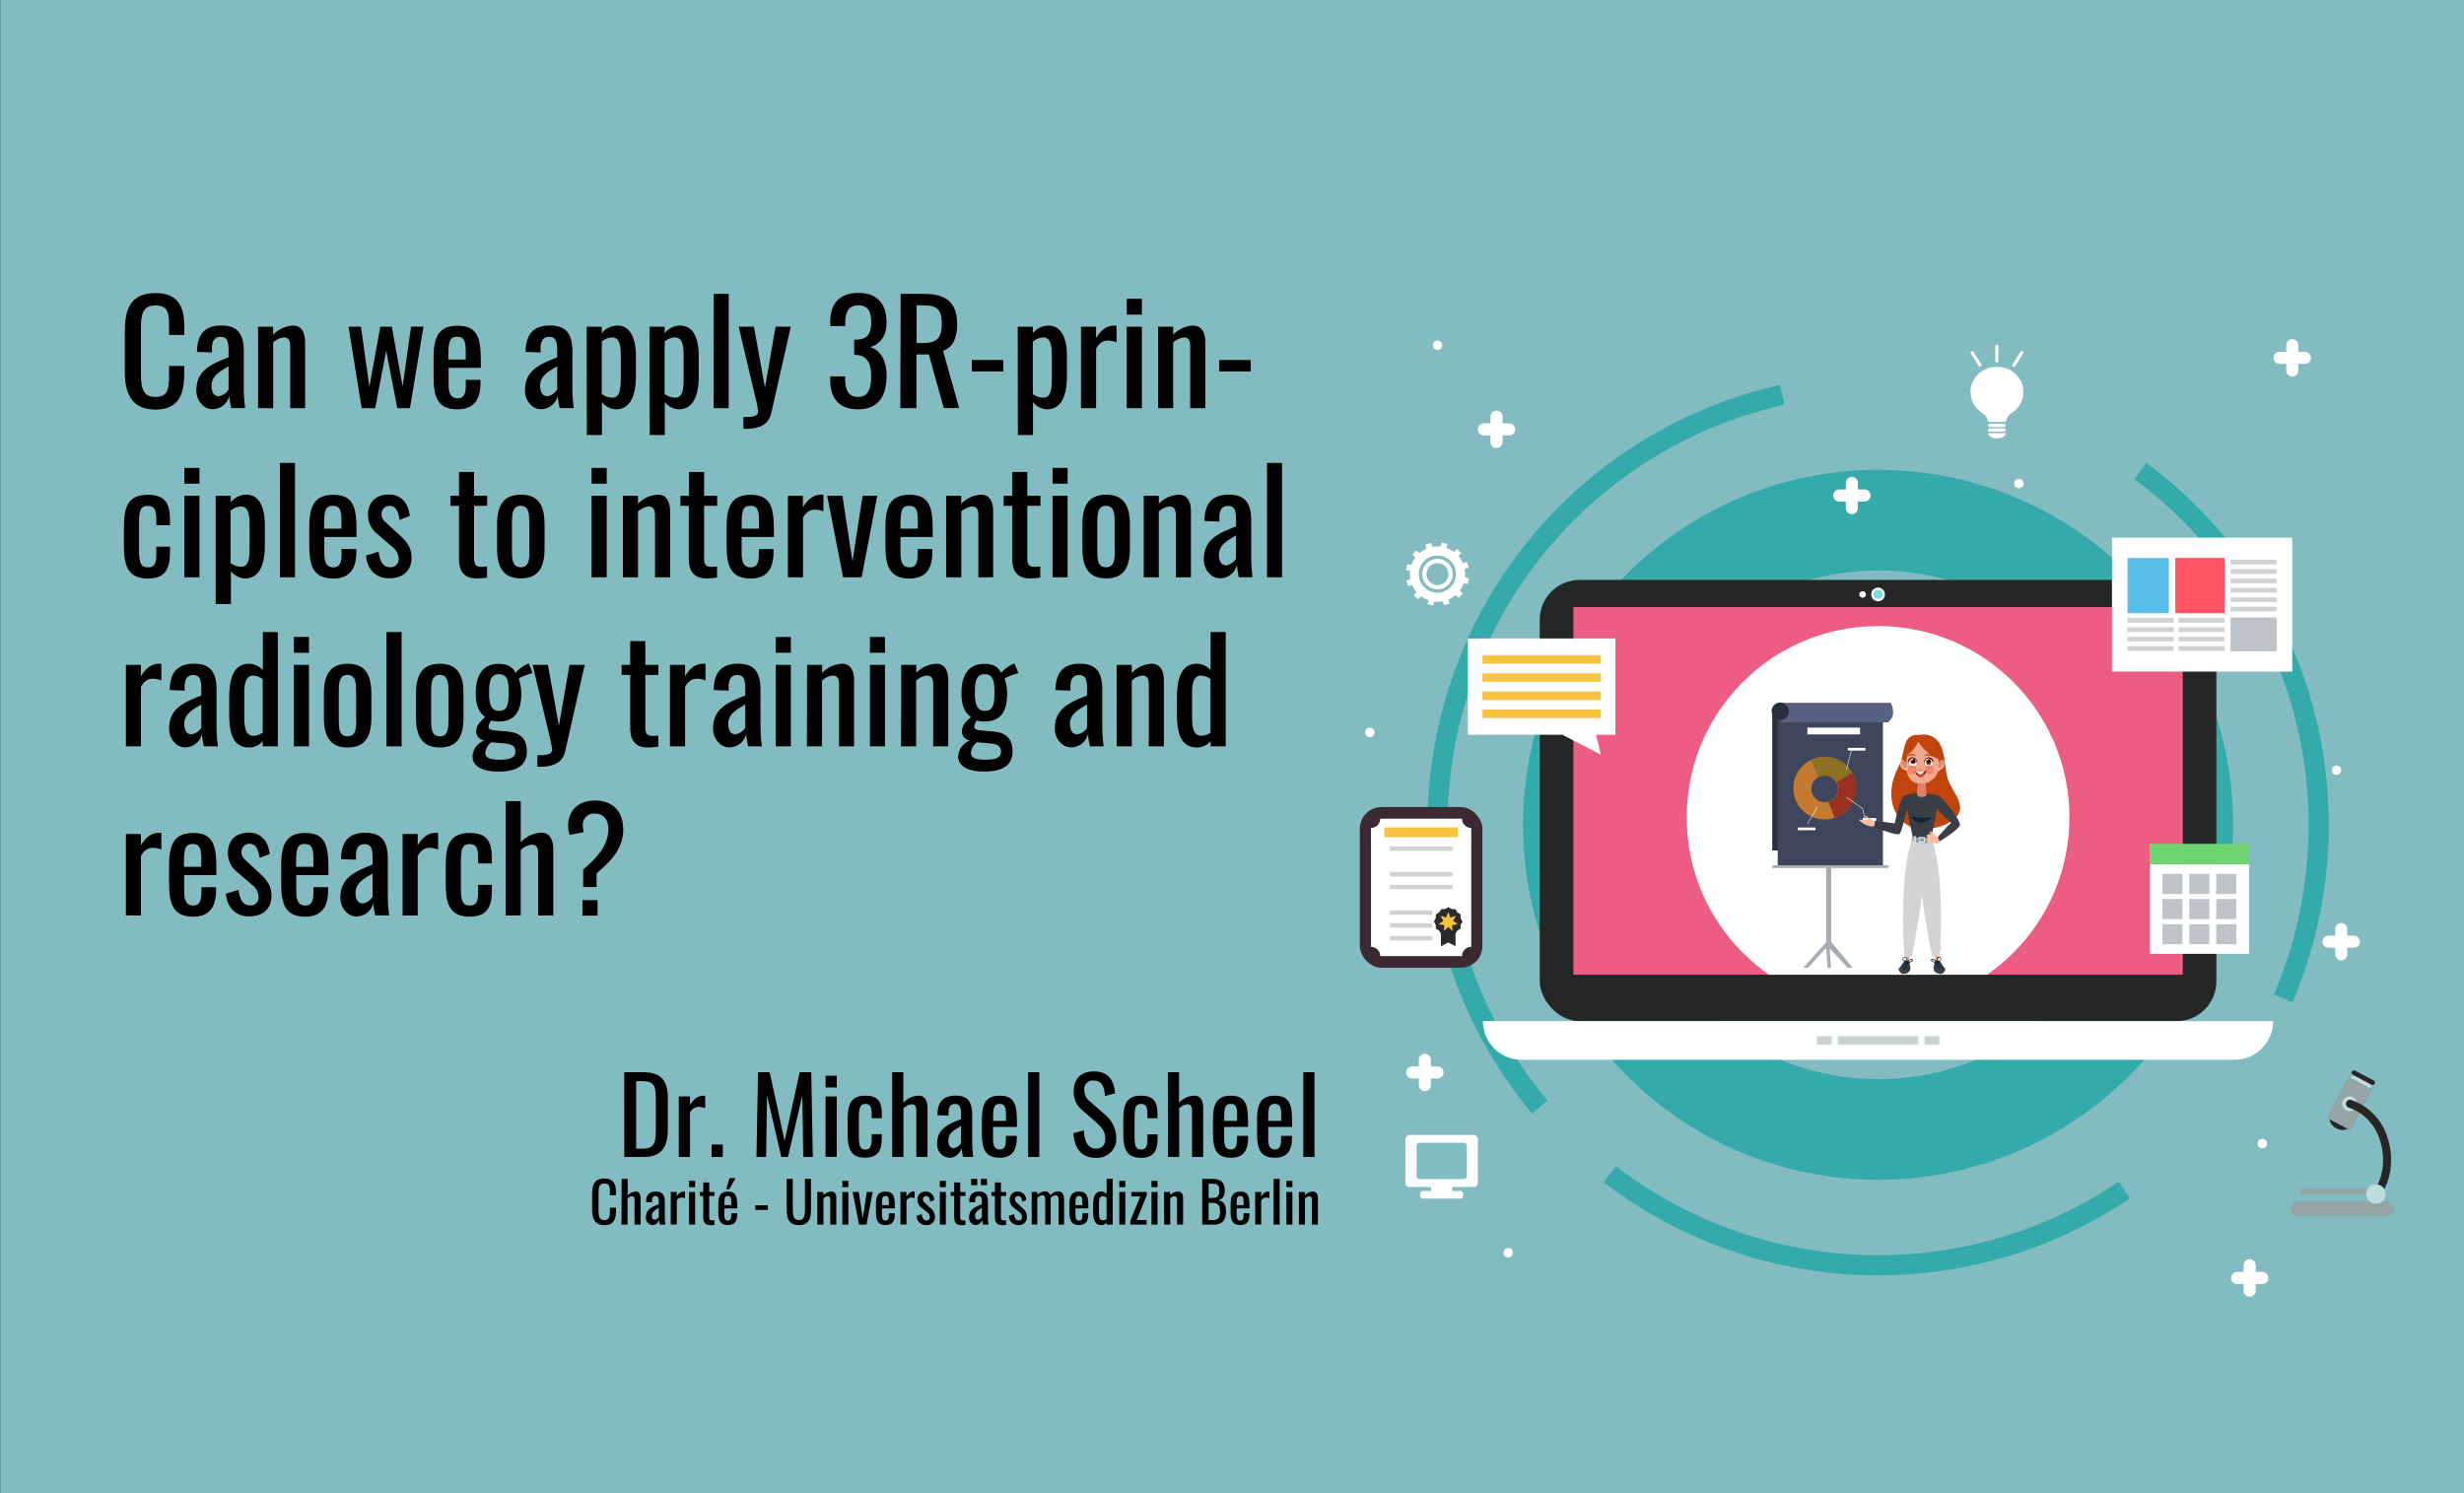 <svg id="content" xmlns="http://www.w3.org/2000/svg" xmlns:xlink="http://www.w3.org/1999/xlink" viewBox="0 0 612 370.88"><rect x="0" y="0" width="612" height="370.88" fill="#333333" stroke="none"/><defs><style>.cls-1,.cls-17,.cls-4,.cls-5{fill:none;}.cls-2{fill:#14998c;}.cls-3{fill:#82bbc0;}.cls-4,.cls-5{stroke:#35aaaa;}.cls-17,.cls-4,.cls-5{stroke-miterlimit:10;}.cls-4{stroke-width:25px;}.cls-5{stroke-width:5px;}.cls-6{fill:#252626;}.cls-7{fill:#ed5d83;}.cls-8{fill:#feffff;}.cls-9{fill:#fff;}.cls-10{fill:#74dfe2;}.cls-11{fill:#cdd1d1;}.cls-12{clip-path:url(#clip-path);}.cls-13{fill:#5abfe9;}.cls-14{fill:#bec3c7;}.cls-15{fill:#ff5562;}.cls-16{fill:#d1d1d1;}.cls-17{stroke:#fff;stroke-linecap:round;stroke-width:3px;}.cls-18{fill:#3d2932;}.cls-19{fill:#2b2b2b;}.cls-20{fill:#f7c341;}.cls-21{fill:#6ed371;}.cls-22{fill:#777;}.cls-23{fill:#bfdbdd;}.cls-24{fill:#95a4a5;}.cls-25{fill:#a6acb3;}.cls-26{fill:#2a2f3d;}.cls-27{fill:#3f465c;}.cls-28{fill:#586280;}.cls-29{fill:#c27b30;}.cls-30{fill:#8c7023;}.cls-31{fill:#9a3021;}.cls-32{fill:#c0440c;}.cls-33{fill:#ffbc9f;}.cls-34{fill:#393d45;}.cls-35{fill:#032733;}.cls-36{fill:#f0a98f;}.cls-37{fill:#d4d4d4;}.cls-38{fill:#8f99b6;}.cls-39{fill:#eaeaea;}.cls-40{fill:#d8826c;}.cls-41{fill:#7f5242;}.cls-42{fill:#400404;}.cls-43{fill:#390a0a;}.cls-44{fill:#f08671;}.cls-45{fill:#99360a;}.cls-46{fill:#712311;}.cls-47{fill:#d5503b;}</style><clipPath id="clip-path"><rect class="cls-1" x="390.79" y="150.8" width="151.35" height="91.33"/></clipPath></defs><title>Scheel</title><rect id="background" class="cls-2" x="0.09" y="-0.31" width="612" height="371.19"/><rect class="cls-3" x="0.09" y="-0.31" width="612" height="371.19"/><path d="M31,92.29v-10c0-5.74,1.61-9.48,7.63-9.48,5.28,0,7.14,3,7.14,8.15v2.24H42v-2c0-3.15-.07-5.32-3.36-5.32S35,78.19,35,81.69V92.93c0,4.27.94,5.67,3.67,5.67C41.81,98.6,42,96.32,42,93v-2.1h3.75V93c0,5.22-1.58,8.75-7.14,8.75C32.57,101.71,31,97.58,31,92.29Z"/><path d="M48.77,97c0-5,3.64-6.51,8-8.23V87.32c0-2.45-.28-3.64-2-3.64-1.54,0-2.13,1.12-2.13,2.87v1l-3.71-.14c.07-4.48,2-6.55,6.09-6.55s5.53,2.24,5.53,6.41v9.24a35.58,35.58,0,0,0,.35,4.87H57.42c-.14-.74-.39-2-.49-3a4.29,4.29,0,0,1-4.1,3.26C50.45,101.68,48.77,99.37,48.77,97Zm8-.21V91c-2.31,1.34-4.23,2.46-4.23,4.8,0,1.65.63,2.63,1.78,2.63A3.52,3.52,0,0,0,56.75,96.78Z"/><path d="M64.1,81.16h3.75v2a7.25,7.25,0,0,1,4.93-2.28c2.42,0,3,2.17,3,4.13V101.4H72.08V86.1c0-1.44-.31-2.28-1.61-2.28a4.56,4.56,0,0,0-2.62,1.26V101.4H64.1Z"/><path d="M86.57,81.16h3.08l2.1,14.92,2.7-14.92h2.87L100,96l2.1-14.85h3.08l-3.36,20.24H98.68L95.92,87.11,93.19,101.4H89.83Z"/><path d="M107.68,93.59V89c0-5.36,1.33-8.09,6-8.09,5.08,0,5.74,3.29,5.74,8.82v1.65h-8v4.06c0,2.45.67,3.5,2.28,3.5s2-1.29,2-3.32V94.36h3.64v.77c0,4.06-1.58,6.55-5.71,6.55C108.9,101.68,107.68,98.88,107.68,93.59Zm8-4.27V87.5c0-2.49-.25-3.85-2.1-3.85s-2.21,1.08-2.21,4.58v1.09Z"/><path d="M130.39,97c0-5,3.64-6.51,8-8.23V87.32c0-2.45-.28-3.64-2-3.64-1.54,0-2.13,1.12-2.13,2.87v1l-3.71-.14c.06-4.48,2-6.55,6.09-6.55s5.53,2.24,5.53,6.41v9.24a35.58,35.58,0,0,0,.35,4.87H139c-.14-.74-.39-2-.49-3a4.29,4.29,0,0,1-4.1,3.26C132.07,101.68,130.39,99.37,130.39,97Zm8-.21V91c-2.31,1.34-4.23,2.46-4.23,4.8,0,1.65.63,2.63,1.78,2.63A3.52,3.52,0,0,0,138.37,96.78Z"/><path d="M145.72,81.16h3.75v1.61a5,5,0,0,1,3.85-1.89c4.23,0,4.62,5.18,4.62,7.6v4.9c0,4.31-1.05,8.3-5,8.3a4.72,4.72,0,0,1-3.43-1.79v8.16h-3.75Zm8.47,12.22v-4.9c0-2.52-.24-4.66-2.17-4.66a4.08,4.08,0,0,0-2.55,1.05v13a4.39,4.39,0,0,0,2.69.91C154.09,98.74,154.19,96.36,154.19,93.38Z"/><path d="M161.33,81.16h3.75v1.61a5,5,0,0,1,3.85-1.89c4.23,0,4.62,5.18,4.62,7.6v4.9c0,4.31-1.05,8.3-5,8.3a4.72,4.72,0,0,1-3.43-1.79v8.16h-3.75Zm8.47,12.22v-4.9c0-2.52-.24-4.66-2.17-4.66a4.08,4.08,0,0,0-2.55,1.05v13a4.37,4.37,0,0,0,2.69.91C169.7,98.74,169.8,96.36,169.8,93.38Z"/><path d="M177.29,73H181V101.4h-3.75Z"/><path d="M184.64,103.6c2.73,0,3.67-.31,3.67-1.5a33.49,33.49,0,0,0-.77-3.71l-4.06-17.23h3.78L190,96.29l2.63-15.13h3.78l-4.83,21.36c-.67,2.94-2.8,4-6.48,4h-.45Z"/><path d="M206.2,94.43v-.94h3.71v.63c.07,2.55.63,4.48,3.22,4.48s3.25-2.1,3.25-5.22-.94-5-3.71-5.22a3,3,0,0,0-.52,0V84.38h.49c2.66-.07,3.74-1.26,3.74-4.3,0-2.56-.66-4.24-3.22-4.24s-3.18,1.89-3.25,4.55V81H206.2V80c0-4.51,2.31-7.24,7-7.24s7,2.76,7,7.28c0,3.43-1.61,5.46-4.06,6.19,2.56.81,4.06,3.26,4.06,7.11,0,5-2,8.33-7,8.33C208.51,101.71,206.2,99,206.2,94.43Z"/><path d="M223.7,73h5.7c5.67,0,8.33,2.14,8.33,7.53,0,3.32-1,5.77-3.5,6.61l4,14.22h-3.82l-3.71-13.31h-3.08V101.4h-4Zm5.46,12.22c3.32,0,4.76-1.05,4.76-4.69,0-3.33-.91-4.69-4.52-4.69h-1.75v9.38Z"/><path d="M241.37,89.42h7.81v2.84h-7.81Z"/><path d="M252.78,81.16h3.75v1.61a5,5,0,0,1,3.85-1.89c4.23,0,4.62,5.18,4.62,7.6v4.9c0,4.31-1.05,8.3-5,8.3a4.72,4.72,0,0,1-3.43-1.79v8.16h-3.75Zm8.47,12.22v-4.9c0-2.52-.24-4.66-2.17-4.66a4.08,4.08,0,0,0-2.55,1.05v13a4.39,4.39,0,0,0,2.69.91C261.15,98.74,261.25,96.36,261.25,93.38Z"/><path d="M268.5,81.16h3.74V84c1.47-2.45,3-3.11,4.48-3.11a4.75,4.75,0,0,1,.6,0v4.13a6.19,6.19,0,0,0-2.07-.42c-1.15,0-2.06.42-3,2V101.4H268.5Z"/><path d="M279.87,74.23h3.75v3.92h-3.75Zm0,6.93h3.75V101.4h-3.75Z"/><path d="M287.64,81.16h3.75v2a7.25,7.25,0,0,1,4.93-2.28c2.42,0,3.05,2.17,3.05,4.13V101.4h-3.75V86.1c0-1.44-.31-2.28-1.61-2.28a4.56,4.56,0,0,0-2.62,1.26V101.4h-3.75Z"/><path d="M302.83,89.42h7.81v2.84h-7.81Z"/><path d="M30.78,135.63V131c0-5.08,1-8.09,5.92-8.09,4.41,0,5.53,2.21,5.53,6.37v1.19h-3.4v-1.22c0-2.63-.45-3.57-2.1-3.57-1.85,0-2.2,1.12-2.2,4.55v6.37c0,3.47.56,4.34,2.24,4.34,1.85,0,2.06-1.43,2.06-3.5v-1.64h3.4v1.4c0,4.09-1.19,6.51-5.53,6.51C31.73,143.68,30.78,140.49,30.78,135.63Z"/><path d="M45.8,116.23h3.74v3.92H45.8Zm0,6.93h3.74V143.4H45.8Z"/><path d="M53.57,123.16h3.74v1.61a5,5,0,0,1,3.85-1.89c4.24,0,4.62,5.18,4.62,7.6v4.9c0,4.31-1,8.3-5,8.3a4.76,4.76,0,0,1-3.43-1.79v8.16H53.57ZM62,135.38v-4.9c0-2.52-.25-4.66-2.17-4.66a4.13,4.13,0,0,0-2.56,1.05v13a4.42,4.42,0,0,0,2.7.91C61.93,140.74,62,138.36,62,135.38Z"/><path d="M69.53,115h3.74V143.4H69.53Z"/><path d="M76.81,135.59V131c0-5.36,1.33-8.09,6-8.09,5.08,0,5.74,3.29,5.74,8.82v1.65h-8v4.06c0,2.45.67,3.5,2.28,3.5s2-1.29,2-3.32v-1.23H88.5v.77c0,4.06-1.58,6.55-5.71,6.55C78,143.68,76.81,140.88,76.81,135.59Zm8-4.27V129.5c0-2.49-.25-3.85-2.1-3.85s-2.21,1.08-2.21,4.58v1.09Z"/><path d="M90.91,138l3.12-.95c.35,2.59,1.19,3.85,2.9,3.85A1.93,1.93,0,0,0,99,138.78a3.74,3.74,0,0,0-1.65-3l-3.46-3a6,6,0,0,1-2.49-4.94c0-3.18,2.07-5,5.22-5s4.9,2.38,5.14,5.32l-2.52,1c-.28-2.1-.87-3.5-2.48-3.5a2,2,0,0,0-2,2.06,2.64,2.64,0,0,0,1,2L99.35,133c1.43,1.34,2.87,2.88,2.87,5.47,0,3.46-2.28,5.18-5.6,5.18S91.19,141.4,90.91,138Z"/><path d="M114,138.85v-13.2h-2.13v-2.49H114v-5.91h3.75v5.91h3.26v2.49h-3.26V138.6c0,1.58.39,2.21,1.86,2.21a10,10,0,0,0,1.36-.11v2.77a16.06,16.06,0,0,1-2.59.21C115.23,143.68,114,141.79,114,138.85Z"/><path d="M123.46,136.22v-5.88c0-4.55,1.4-7.46,5.92-7.46s5.88,2.91,5.88,7.46v5.88c0,4.55-1.4,7.46-5.88,7.46S123.46,140.77,123.46,136.22Zm8,.25v-6.34c0-2.28,0-4.48-2.13-4.48s-2.17,2.2-2.17,4.48v6.34c0,2.27,0,4.44,2.17,4.44S131.51,138.74,131.51,136.47Z"/><path d="M146.94,116.23h3.75v3.92h-3.75Zm0,6.93h3.75V143.4h-3.75Z"/><path d="M154.71,123.16h3.75v2a7.25,7.25,0,0,1,4.93-2.28c2.42,0,3.05,2.17,3.05,4.13V143.4h-3.75V128.1c0-1.44-.31-2.28-1.61-2.28a4.56,4.56,0,0,0-2.62,1.26V143.4h-3.75Z"/><path d="M171.09,138.85v-13.2H169v-2.49h2.13v-5.91h3.75v5.91h3.25v2.49h-3.25V138.6c0,1.58.38,2.21,1.85,2.21a10.3,10.3,0,0,0,1.37-.11v2.77a16.25,16.25,0,0,1-2.59.21C172.28,143.68,171.09,141.79,171.09,138.85Z"/><path d="M180.47,135.59V131c0-5.36,1.33-8.09,6-8.09,5.07,0,5.74,3.29,5.74,8.82v1.65h-8v4.06c0,2.45.66,3.5,2.27,3.5s2-1.29,2-3.32v-1.23h3.64v.77c0,4.06-1.57,6.55-5.7,6.55C181.7,143.68,180.47,140.88,180.47,135.59Zm8.05-4.27V129.5c0-2.49-.24-3.85-2.1-3.85s-2.2,1.08-2.2,4.58v1.09Z"/><path d="M195.7,123.16h3.74V126c1.47-2.45,3-3.11,4.48-3.11a4.75,4.75,0,0,1,.6,0v4.13a6.19,6.19,0,0,0-2.07-.42c-1.15,0-2.06.42-3,2V143.4H195.7Z"/><path d="M205.46,123.16h3.78l2.49,16.28,2.52-16.28h3.64L214,143.4h-4.59Z"/><path d="M219.92,135.59V131c0-5.36,1.33-8.09,6-8.09,5.08,0,5.74,3.29,5.74,8.82v1.65h-8v4.06c0,2.45.67,3.5,2.28,3.5s2-1.29,2-3.32v-1.23h3.64v.77c0,4.06-1.58,6.55-5.71,6.55C221.14,143.68,219.92,140.88,219.92,135.59Zm8.05-4.27V129.5c0-2.49-.25-3.85-2.1-3.85s-2.21,1.08-2.21,4.58v1.09Z"/><path d="M235,123.16h3.74v2a7.27,7.27,0,0,1,4.94-2.28c2.41,0,3,2.17,3,4.13V143.4H243V128.1c0-1.44-.32-2.28-1.61-2.28a4.58,4.58,0,0,0-2.63,1.26V143.4H235Z"/><path d="M251.42,138.85v-13.2h-2.14v-2.49h2.14v-5.91h3.74v5.91h3.26v2.49h-3.26V138.6c0,1.58.39,2.21,1.86,2.21a10,10,0,0,0,1.36-.11v2.77a16.06,16.06,0,0,1-2.59.21C252.61,143.68,251.42,141.79,251.42,138.85Z"/><path d="M261.43,116.23h3.74v3.92h-3.74Zm0,6.93h3.74V143.4h-3.74Z"/><path d="M268.85,136.22v-5.88c0-4.55,1.4-7.46,5.91-7.46s5.88,2.91,5.88,7.46v5.88c0,4.55-1.4,7.46-5.88,7.46S268.85,140.77,268.85,136.22Zm8,.25v-6.34c0-2.28,0-4.48-2.14-4.48s-2.17,2.2-2.17,4.48v6.34c0,2.27,0,4.44,2.17,4.44S276.9,138.74,276.9,136.47Z"/><path d="M284.07,123.16h3.75v2a7.25,7.25,0,0,1,4.93-2.28c2.42,0,3.05,2.17,3.05,4.13V143.4h-3.75V128.1c0-1.44-.31-2.28-1.61-2.28a4.56,4.56,0,0,0-2.62,1.26V143.4h-3.75Z"/><path d="M299,139c0-5.05,3.64-6.51,8-8.23v-1.44c0-2.45-.28-3.64-2-3.64-1.54,0-2.14,1.12-2.14,2.87v1l-3.71-.14c.07-4.48,2-6.55,6.09-6.55s5.53,2.24,5.53,6.41v9.24a37.26,37.26,0,0,0,.35,4.87h-3.43c-.14-.74-.38-2-.49-3a4.28,4.28,0,0,1-4.09,3.26C300.7,143.68,299,141.37,299,139Zm8-.21V133c-2.31,1.34-4.24,2.46-4.24,4.8,0,1.65.63,2.63,1.79,2.63A3.56,3.56,0,0,0,307,138.78Z"/><path d="M314.7,115h3.74V143.4H314.7Z"/><path d="M31.27,165.16H35V168c1.47-2.45,3-3.11,4.48-3.11a4.68,4.68,0,0,1,.59,0v4.13a6.44,6.44,0,0,0-2.06-.42c-1.16,0-2.07.42-3,2V185.4H31.27Z"/><path d="M42,181c0-5,3.64-6.51,8-8.23v-1.43c0-2.45-.28-3.65-2-3.65-1.54,0-2.13,1.12-2.13,2.87v1l-3.71-.14c.07-4.48,2-6.55,6.09-6.55s5.53,2.24,5.53,6.41v9.24a35.58,35.58,0,0,0,.35,4.87H50.63c-.14-.74-.39-2-.49-3a4.29,4.29,0,0,1-4.1,3.26C43.66,185.68,42,183.37,42,181Zm8-.21V175c-2.31,1.33-4.23,2.45-4.23,4.79,0,1.65.63,2.63,1.78,2.63A3.52,3.52,0,0,0,50,180.78Z"/><path d="M56.93,177.45v-3.92c0-4.62.84-8.65,5-8.65a4.78,4.78,0,0,1,3.36,1.58V157H69V185.4H65.26v-1.3A4.36,4.36,0,0,1,62,185.68C58.57,185.68,56.93,183.44,56.93,177.45ZM65.26,182V168.7a4.27,4.27,0,0,0-2.38-.88c-1.75,0-2.21,1.93-2.21,4.24v5.71c0,2.83.28,5,2.28,5A4.37,4.37,0,0,0,65.26,182Z"/><path d="M73,158.23h3.74v3.92H73Zm0,6.93h3.74V185.4H73Z"/><path d="M80.45,178.22v-5.88c0-4.55,1.4-7.46,5.91-7.46s5.88,2.91,5.88,7.46v5.88c0,4.55-1.4,7.46-5.88,7.46S80.45,182.77,80.45,178.22Zm8,.25v-6.34c0-2.28,0-4.48-2.14-4.48s-2.17,2.2-2.17,4.48v6.34c0,2.27,0,4.44,2.17,4.44S88.5,180.74,88.5,178.47Z"/><path d="M96,157h3.75V185.4H96Z"/><path d="M103.33,178.22v-5.88c0-4.55,1.4-7.46,5.92-7.46s5.88,2.91,5.88,7.46v5.88c0,4.55-1.4,7.46-5.88,7.46S103.33,182.77,103.33,178.22Zm8.06.25v-6.34c0-2.28,0-4.48-2.14-4.48s-2.17,2.2-2.17,4.48v6.34c0,2.27,0,4.44,2.17,4.44S111.39,180.74,111.39,178.47Z"/><path d="M117.37,187.85a4.41,4.41,0,0,1,2.9-3.89,2.35,2.35,0,0,1-2-2.17c0-1.5.84-2.41,2.24-3.67-1.54-1.16-2.34-2.8-2.34-6,0-4.72,2-7.21,5.7-7.21,2.17,0,3.47.77,4.17,2.24a8.33,8.33,0,0,1,2.73-2.1l.56-.24.95,2.41a13.55,13.55,0,0,0-3.43,1.3,12.92,12.92,0,0,1,.63,3.71c0,4.13-1.37,7-5.61,7A8.78,8.78,0,0,1,122,179a3.18,3.18,0,0,0-.67,1.54c0,.52.49.8,1.68.91l3.15.28c3.19.28,4.7,1.89,4.7,4.93,0,3.33-2.31,5-7,5C120.13,191.66,117.37,190.58,117.37,187.85ZM128,186.73c0-1.23-.56-1.86-2.77-2.07l-3.19-.28a3.86,3.86,0,0,0-1.5,2.52c0,1.23.84,1.82,3.57,1.82S128,188.13,128,186.73Zm-1.65-14.64c0-2.83-.28-4.62-2.38-4.62s-2.49,1.68-2.49,4.62c0,2.53.35,4.49,2.45,4.49S126.33,174.93,126.33,172.09Z"/><path d="M133.47,187.6c2.73,0,3.67-.31,3.67-1.5a33.49,33.49,0,0,0-.77-3.71l-4.06-17.23h3.78l2.73,15.13,2.63-15.13h3.78l-4.83,21.36c-.67,2.94-2.8,3.95-6.48,3.95h-.45Z"/><path d="M156.53,180.85v-13.2H154.4v-2.49h2.13v-5.91h3.75v5.91h3.25v2.49h-3.25V180.6c0,1.58.38,2.21,1.85,2.21a10.3,10.3,0,0,0,1.37-.11v2.77a16.25,16.25,0,0,1-2.59.21C157.72,185.68,156.53,183.79,156.53,180.85Z"/><path d="M166.4,165.16h3.75V168c1.47-2.45,3-3.11,4.48-3.11a4.68,4.68,0,0,1,.59,0v4.13a6.44,6.44,0,0,0-2.06-.42c-1.16,0-2.07.42-3,2V185.4H166.4Z"/><path d="M177.11,181c0-5,3.64-6.51,8-8.23v-1.43c0-2.45-.28-3.65-2-3.65-1.54,0-2.13,1.12-2.13,2.87v1l-3.71-.14c.07-4.48,2-6.55,6.09-6.55s5.53,2.24,5.53,6.41v9.24a35.58,35.58,0,0,0,.35,4.87h-3.43c-.14-.74-.39-2-.49-3a4.29,4.29,0,0,1-4.1,3.26C178.79,185.68,177.11,183.37,177.11,181Zm8-.21V175c-2.31,1.33-4.23,2.45-4.23,4.79,0,1.65.63,2.63,1.78,2.63A3.52,3.52,0,0,0,185.09,180.78Z"/><path d="M192.69,158.23h3.74v3.92h-3.74Zm0,6.93h3.74V185.4h-3.74Z"/><path d="M200.46,165.16h3.74v2a7.27,7.27,0,0,1,4.94-2.28c2.41,0,3,2.17,3,4.13V185.4h-3.74V170.1c0-1.44-.32-2.28-1.61-2.28a4.58,4.58,0,0,0-2.63,1.26V185.4h-3.74Z"/><path d="M216.07,158.23h3.74v3.92h-3.74Zm0,6.93h3.74V185.4h-3.74Z"/><path d="M223.84,165.16h3.74v2a7.27,7.27,0,0,1,4.94-2.28c2.41,0,3,2.17,3,4.13V185.4h-3.74V170.1c0-1.44-.32-2.28-1.61-2.28a4.58,4.58,0,0,0-2.63,1.26V185.4h-3.74Z"/><path d="M238,187.85a4.41,4.41,0,0,1,2.91-3.89,2.35,2.35,0,0,1-2-2.17c0-1.5.84-2.41,2.24-3.67-1.54-1.16-2.35-2.8-2.35-6,0-4.72,2-7.21,5.71-7.21,2.17,0,3.46.77,4.16,2.24a8.33,8.33,0,0,1,2.73-2.1l.56-.24,1,2.41a13.55,13.55,0,0,0-3.43,1.3,12.92,12.92,0,0,1,.63,3.71c0,4.13-1.37,7-5.6,7a8.79,8.79,0,0,1-1.93-.24,3.17,3.17,0,0,0-.66,1.54c0,.52.49.8,1.68.91l3.15.28c3.18.28,4.69,1.89,4.69,4.93,0,3.33-2.31,5-7,5C240.78,191.66,238,190.58,238,187.85Zm10.61-1.12c0-1.23-.56-1.86-2.77-2.07l-3.18-.28a3.88,3.88,0,0,0-1.51,2.52c0,1.23.84,1.82,3.57,1.82S248.62,188.13,248.62,186.73ZM247,172.09c0-2.83-.28-4.62-2.38-4.62s-2.48,1.68-2.48,4.62c0,2.53.35,4.49,2.45,4.49S247,174.93,247,172.09Z"/><path d="M262,181c0-5,3.64-6.51,8-8.23v-1.43c0-2.45-.28-3.65-2-3.65-1.54,0-2.13,1.12-2.13,2.87v1l-3.71-.14c.07-4.48,2-6.55,6.09-6.55s5.53,2.24,5.53,6.41v9.24a35.58,35.58,0,0,0,.35,4.87h-3.43c-.14-.74-.39-2-.49-3a4.29,4.29,0,0,1-4.1,3.26C263.7,185.68,262,183.37,262,181Zm8-.21V175c-2.31,1.33-4.23,2.45-4.23,4.79,0,1.65.63,2.63,1.78,2.63A3.52,3.52,0,0,0,270,180.78Z"/><path d="M277.35,165.16h3.75v2a7.25,7.25,0,0,1,4.93-2.28c2.42,0,3.05,2.17,3.05,4.13V185.4h-3.75V170.1c0-1.44-.31-2.28-1.61-2.28a4.56,4.56,0,0,0-2.62,1.26V185.4h-3.75Z"/><path d="M292.33,177.45v-3.92c0-4.62.84-8.65,5-8.65a4.74,4.74,0,0,1,3.36,1.58V157h3.75V185.4h-3.75v-1.3a4.32,4.32,0,0,1-3.25,1.58C294,185.68,292.33,183.44,292.33,177.45Zm8.33,4.52V168.7a4.24,4.24,0,0,0-2.38-.88c-1.75,0-2.2,1.93-2.2,4.24v5.71c0,2.83.28,5,2.27,5A4.34,4.34,0,0,0,300.66,182Z"/><path d="M31.27,207.16H35V210c1.47-2.45,3-3.11,4.48-3.11a4.68,4.68,0,0,1,.59,0v4.13a6.44,6.44,0,0,0-2.06-.41c-1.16,0-2.07.41-3,2V227.4H31.27Z"/><path d="M42,219.59V215c0-5.36,1.33-8.09,6-8.09,5.08,0,5.74,3.29,5.74,8.83v1.64h-8v4.06c0,2.45.67,3.5,2.28,3.5s2-1.29,2-3.32v-1.23h3.64v.77c0,4.06-1.58,6.55-5.71,6.55C43.24,227.68,42,224.88,42,219.59Zm8-4.27V213.5c0-2.49-.25-3.85-2.1-3.85s-2.21,1.08-2.21,4.59v1.08Z"/><path d="M56.12,222l3.12-.95c.35,2.59,1.19,3.85,2.9,3.85a1.93,1.93,0,0,0,2.07-2.13,3.74,3.74,0,0,0-1.65-3l-3.46-3a6,6,0,0,1-2.49-4.94c0-3.18,2.07-5,5.22-5s4.9,2.38,5.14,5.33l-2.52.94c-.28-2.1-.87-3.5-2.48-3.5a2,2,0,0,0-2,2.06,2.66,2.66,0,0,0,1,2L64.56,217c1.43,1.33,2.87,2.87,2.87,5.46,0,3.46-2.28,5.18-5.6,5.18S56.4,225.4,56.12,222Z"/><path d="M69.84,219.59V215c0-5.36,1.33-8.09,6-8.09,5.07,0,5.74,3.29,5.74,8.83v1.64h-8v4.06c0,2.45.66,3.5,2.27,3.5s2-1.29,2-3.32v-1.23h3.64v.77c0,4.06-1.57,6.55-5.7,6.55C71.07,227.68,69.84,224.88,69.84,219.59Zm8-4.27V213.5c0-2.49-.24-3.85-2.1-3.85s-2.2,1.08-2.2,4.59v1.08Z"/><path d="M84.54,223c0-5,3.64-6.51,8-8.23v-1.43c0-2.45-.28-3.65-2-3.65-1.54,0-2.13,1.12-2.13,2.87v1l-3.71-.14c.07-4.48,2-6.55,6.09-6.55s5.53,2.25,5.53,6.41v9.24a35.58,35.58,0,0,0,.35,4.87H93.19c-.14-.74-.39-2-.49-3a4.29,4.29,0,0,1-4.1,3.26C86.22,227.68,84.54,225.37,84.54,223Zm8-.21V217c-2.31,1.33-4.23,2.45-4.23,4.79,0,1.65.63,2.63,1.78,2.63A3.52,3.52,0,0,0,92.52,222.78Z"/><path d="M100,207.16h3.74V210c1.47-2.45,3-3.11,4.48-3.11a4.75,4.75,0,0,1,.6,0v4.13a6.45,6.45,0,0,0-2.07-.41c-1.15,0-2.06.41-3,2V227.4H100Z"/><path d="M110.72,219.63V215c0-5.08,1-8.09,5.92-8.09,4.41,0,5.53,2.21,5.53,6.37v1.2h-3.4v-1.23c0-2.63-.45-3.57-2.1-3.57-1.85,0-2.2,1.12-2.2,4.55v6.37c0,3.47.56,4.34,2.24,4.34,1.85,0,2.06-1.43,2.06-3.5v-1.64h3.4v1.4c0,4.09-1.19,6.51-5.53,6.51C111.67,227.68,110.72,224.49,110.72,219.63Z"/><path d="M125.6,199h3.74v10.22a7.43,7.43,0,0,1,5.08-2.38c2.38,0,3,2.17,3,4.13V227.4h-3.75V212.1c0-1.43-.31-2.28-1.61-2.28a4.65,4.65,0,0,0-2.73,1.34V227.4H125.6Z"/><path d="M144.85,216c3.5-3,6.26-6,6.26-10.08,0-2.21-1.15-3.82-3.36-3.82a2.78,2.78,0,0,0-3,2.87,7.75,7.75,0,0,0,.24,1.75l-3.5.67a7.15,7.15,0,0,1-.39-2.21c0-3.71,2.42-6.33,6.69-6.33s7,2.62,7,7.17c0,4.73-2.91,7.78-6.62,10.93v3.39h-3.32Zm-.18,7.6h3.75v3.85h-3.75Z"/><path d="M155.05,266.34h4.58c4.68,0,6.24,2.15,6.24,6.42v7.75c0,4.47-1.59,6.89-6,6.89h-4.81Zm4.6,19c3.2,0,3.25-1.92,3.25-5.33v-6.84c0-3.25-.31-4.6-3.32-4.6H158v16.77Z"/><path d="M168.6,272.37h2.78v2.13c1.09-1.82,2.21-2.31,3.33-2.31a3.88,3.88,0,0,1,.44,0v3.07a4.52,4.52,0,0,0-1.53-.31,2.43,2.43,0,0,0-2.24,1.45v11H168.6Z"/><path d="M176.74,284.3h2.78v3.1h-2.78Z"/><path d="M188.28,266.34h2.89l3.71,17.08,3.75-17.08h2.86l.39,21.06h-2.37l-.23-15.29-3.56,15.29h-1.67l-3.53-15.29-.24,15.29h-2.39Z"/><path d="M205.05,267.22h2.78v2.91h-2.78Zm0,5.15h2.78v15h-2.78Z"/><path d="M210.53,281.62v-3.45c0-3.77.76-6,4.4-6,3.27,0,4.11,1.64,4.11,4.73v.89h-2.53v-.91c0-1.95-.33-2.66-1.56-2.66s-1.63.84-1.63,3.38v4.74c0,2.57.41,3.22,1.66,3.22s1.53-1.07,1.53-2.6v-1.22H219v1c0,3-.89,4.83-4.11,4.83C211.24,287.6,210.53,285.24,210.53,281.62Z"/><path d="M221.58,266.34h2.79v7.59a5.49,5.49,0,0,1,3.77-1.77c1.76,0,2.23,1.61,2.23,3.07V287.4h-2.78V276c0-1.06-.23-1.69-1.2-1.69a3.46,3.46,0,0,0-2,1V287.4h-2.79Z"/><path d="M232.76,284.12c0-3.74,2.71-4.84,5.93-6.11v-1.07c0-1.82-.21-2.7-1.51-2.7-1.14,0-1.58.83-1.58,2.13v.76l-2.76-.11c0-3.33,1.46-4.86,4.53-4.86s4.1,1.66,4.1,4.76v6.86a27.06,27.06,0,0,0,.26,3.62h-2.54c-.11-.55-.29-1.51-.37-2.21a3.17,3.17,0,0,1-3,2.41A3.3,3.3,0,0,1,232.76,284.12Zm5.93-.16V279.7c-1.71,1-3.14,1.82-3.14,3.56,0,1.22.46,1.95,1.32,1.95A2.61,2.61,0,0,0,238.69,284Z"/><path d="M243.87,281.6v-3.43c0-4,1-6,4.44-6,3.77,0,4.27,2.44,4.27,6.55v1.22h-5.93v3c0,1.82.49,2.6,1.69,2.6s1.51-1,1.51-2.47v-.91h2.7v.57c0,3-1.17,4.86-4.24,4.86C244.78,287.6,243.87,285.52,243.87,281.6Zm6-3.17v-1.36c0-1.84-.19-2.86-1.56-2.86s-1.64.81-1.64,3.41v.81Z"/><path d="M255.36,266.34h2.78V287.4h-2.78Z"/><path d="M266.61,281.49l2.6-.7c.16,2.26.73,4.53,3,4.53,1.51,0,2.32-.86,2.32-2.47,0-1.9-1-2.89-2.29-4.06l-3.54-3.12a5.54,5.54,0,0,1-2-4.65c0-3.1,1.89-4.87,4.94-4.87,3.35,0,5,1.75,5.3,5.44l-2.49.67c-.16-2.08-.63-3.84-2.81-3.84a2.09,2.09,0,0,0-2.32,2.31,3.34,3.34,0,0,0,1.38,2.86l3.56,3.12a7.79,7.79,0,0,1,3,5.9,4.75,4.75,0,0,1-5.05,5C268.54,287.63,266.82,285.13,266.61,281.49Z"/><path d="M279,281.62v-3.45c0-3.77.75-6,4.39-6,3.28,0,4.11,1.64,4.11,4.73v.89H285v-.91c0-1.95-.34-2.66-1.56-2.66-1.38,0-1.64.84-1.64,3.38v4.74c0,2.57.41,3.22,1.66,3.22S285,284.48,285,283v-1.22h2.52v1c0,3-.89,4.83-4.11,4.83C279.72,287.6,279,285.24,279,281.62Z"/><path d="M290.07,266.34h2.78v7.59a5.49,5.49,0,0,1,3.77-1.77c1.77,0,2.23,1.61,2.23,3.07V287.4h-2.78V276c0-1.06-.23-1.69-1.19-1.69a3.49,3.49,0,0,0-2,1V287.4h-2.78Z"/><path d="M301.27,281.6v-3.43c0-4,1-6,4.45-6,3.77,0,4.26,2.44,4.26,6.55v1.22h-5.93v3c0,1.82.5,2.6,1.69,2.6s1.51-1,1.51-2.47v-.91H310v.57c0,3-1.17,4.86-4.24,4.86C302.18,287.6,301.27,285.52,301.27,281.6Zm6-3.17v-1.36c0-1.84-.18-2.86-1.56-2.86s-1.64.81-1.64,3.41v.81Z"/><path d="M312.22,281.6v-3.43c0-4,1-6,4.45-6,3.76,0,4.26,2.44,4.26,6.55v1.22H315v3c0,1.82.5,2.6,1.69,2.6s1.51-1,1.51-2.47v-.91h2.7v.57c0,3-1.17,4.86-4.23,4.86C313.13,287.6,312.22,285.52,312.22,281.6Zm6-3.17v-1.36c0-1.84-.18-2.86-1.56-2.86S315,275,315,277.62v.81Z"/><path d="M323.71,266.34h2.78V287.4h-2.78Z"/><path d="M147.07,300.55v-4c0-2.3.64-3.8,3.05-3.8,2.12,0,2.86,1.22,2.86,3.27v.89h-1.5v-.8c0-1.26,0-2.13-1.34-2.13s-1.48.93-1.48,2.33v4.5c0,1.71.38,2.27,1.48,2.27,1.27,0,1.34-.91,1.34-2.26V300H153v.84c0,2.09-.63,3.5-2.86,3.5C147.71,304.32,147.07,302.67,147.07,300.55Z"/><path d="M154.4,292.85h1.5v4.09a3,3,0,0,1,2-.95c1,0,1.21.87,1.21,1.65v6.56h-1.5v-6.12c0-.58-.13-.92-.65-.92a1.85,1.85,0,0,0-1.09.54v6.5h-1.5Z"/><path d="M160.42,302.43c0-2,1.46-2.6,3.2-3.29v-.57c0-1-.12-1.46-.82-1.46s-.85.45-.85,1.15v.4l-1.48-.05c0-1.8.78-2.62,2.43-2.62s2.22.89,2.22,2.56v3.7a14.54,14.54,0,0,0,.14,1.95h-1.38c0-.3-.15-.82-.19-1.19a1.72,1.72,0,0,1-1.64,1.3A1.79,1.79,0,0,1,160.42,302.43Zm3.2-.08v-2.3c-.93.53-1.7,1-1.7,1.92,0,.66.25,1,.72,1A1.43,1.43,0,0,0,163.62,302.35Z"/><path d="M166.6,296.1h1.5v1.15a2,2,0,0,1,1.79-1.25,1.15,1.15,0,0,1,.24,0v1.65a2.4,2.4,0,0,0-.83-.17,1.3,1.3,0,0,0-1.2.79v5.91h-1.5Z"/><path d="M171.15,293.33h1.5v1.57h-1.5Zm0,2.77h1.5v8.1h-1.5Z"/><path d="M174.66,302.38v-5.29h-.85v-1h.85v-2.37h1.5v2.37h1.3v1h-1.3v5.19c0,.63.15.88.74.88a3.74,3.74,0,0,0,.55,0v1.1a6.09,6.09,0,0,1-1,.09C175.14,304.31,174.66,303.55,174.66,302.38Z"/><path d="M178.41,301.07v-1.85c0-2.14.54-3.23,2.4-3.23,2,0,2.3,1.31,2.3,3.53v.66h-3.2v1.62c0,1,.27,1.4.91,1.4s.82-.52.82-1.33v-.49h1.45v.31c0,1.62-.63,2.62-2.28,2.62C178.9,304.31,178.41,303.19,178.41,301.07Zm3.23-1.71v-.72c0-1-.1-1.55-.85-1.55s-.88.44-.88,1.84v.43Zm-.44-6.71h1.5l-1.57,2.78h-.76Z"/><path d="M187.6,299.41h3.12v1.13H187.6Z"/><path d="M195.4,300.37v-7.52h1.51v7.59c0,1.47.18,2.64,1.51,2.64s1.51-1.17,1.51-2.64v-7.59h1.5v7.52c0,2.38-.54,3.95-3,3.95S195.4,302.75,195.4,300.37Z"/><path d="M203,296.1h1.5v.8a2.87,2.87,0,0,1,2-.91c1,0,1.22.87,1.22,1.65v6.56h-1.5v-6.12c0-.58-.12-.92-.64-.92a1.81,1.81,0,0,0-1.05.51v6.53H203Z"/><path d="M209.21,293.33h1.5v1.57h-1.5Zm0,2.77h1.5v8.1h-1.5Z"/><path d="M211.78,296.1h1.51l1,6.51,1-6.51h1.46l-1.54,8.1h-1.84Z"/><path d="M217.56,301.07v-1.85c0-2.14.53-3.23,2.39-3.23,2,0,2.3,1.31,2.3,3.53v.66h-3.19v1.62c0,1,.26,1.4.91,1.4s.81-.52.81-1.33v-.49h1.46v.31c0,1.62-.63,2.62-2.29,2.62C218.05,304.31,217.56,303.19,217.56,301.07Zm3.22-1.71v-.72c0-1-.1-1.55-.84-1.55s-.88.44-.88,1.84v.43Z"/><path d="M223.65,296.1h1.5v1.15c.59-1,1.19-1.25,1.79-1.25a1.15,1.15,0,0,1,.24,0v1.65a2.36,2.36,0,0,0-.83-.17,1.3,1.3,0,0,0-1.2.79v5.91h-1.5Z"/><path d="M227.69,302l1.25-.38c.14,1,.48,1.54,1.16,1.54a.77.77,0,0,0,.83-.85,1.52,1.52,0,0,0-.66-1.21L228.88,300a2.39,2.39,0,0,1-1-2,1.88,1.88,0,0,1,2.09-2,2.06,2.06,0,0,1,2.06,2.13l-1,.38c-.11-.85-.35-1.41-1-1.41a.79.79,0,0,0-.8.83,1.07,1.07,0,0,0,.41.81l1.43,1.32a2.88,2.88,0,0,1,1.15,2.19,2,2,0,0,1-2.24,2.07A2.25,2.25,0,0,1,227.69,302Z"/><path d="M233.43,293.33h1.5v1.57h-1.5Zm0,2.77h1.5v8.1h-1.5Z"/><path d="M237,302.38v-5.29h-.86v-1H237v-2.37h1.5v2.37h1.3v1h-1.3v5.19c0,.63.15.88.74.88a3.84,3.84,0,0,0,.55,0v1.1a6.09,6.09,0,0,1-1,.09C237.42,304.31,237,303.55,237,302.38Z"/><path d="M240.69,302.43c0-2,1.45-2.6,3.19-3.29v-.57c0-1-.11-1.46-.81-1.46s-.86.45-.86,1.15v.4l-1.48-.05c0-1.8.78-2.62,2.44-2.62s2.21.89,2.21,2.56v3.7a14.54,14.54,0,0,0,.14,1.95h-1.37c-.06-.3-.16-.82-.2-1.19a1.71,1.71,0,0,1-1.64,1.3A1.78,1.78,0,0,1,240.69,302.43Zm.51-9.58h1.52v1.56H241.2Zm2.68,9.5v-2.3c-.92.53-1.7,1-1.7,1.92,0,.66.26,1,.72,1A1.43,1.43,0,0,0,243.88,302.35Zm-.27-9.5h1.52v1.56h-1.52Z"/><path d="M247.11,302.38v-5.29h-.85v-1h.85v-2.37h1.5v2.37h1.3v1h-1.3v5.19c0,.63.16.88.74.88a3.74,3.74,0,0,0,.55,0v1.1a6.09,6.09,0,0,1-1,.09C247.59,304.31,247.11,303.55,247.11,302.38Z"/><path d="M250.61,302l1.25-.38c.14,1,.47,1.54,1.16,1.54a.77.77,0,0,0,.83-.85,1.52,1.52,0,0,0-.66-1.21L251.8,300a2.39,2.39,0,0,1-1-2,1.88,1.88,0,0,1,2.09-2,2.05,2.05,0,0,1,2,2.13l-1,.38c-.12-.85-.35-1.41-1-1.41a.79.79,0,0,0-.8.83,1,1,0,0,0,.41.81l1.43,1.32a2.88,2.88,0,0,1,1.15,2.19,2,2,0,0,1-2.24,2.07A2.23,2.23,0,0,1,250.61,302Z"/><path d="M256.25,296.1h1.39v.77a2.52,2.52,0,0,1,1.91-.91,1.27,1.27,0,0,1,1.31,1,2.57,2.57,0,0,1,2-1c.78,0,1.43.53,1.43,1.88v6.36h-1.37v-6.27c0-.78-.28-1-.7-1a1.87,1.87,0,0,0-1.27.66v6.6H259.6v-6.27c0-.78-.28-1-.7-1a1.89,1.89,0,0,0-1.26.66v6.6h-1.39Z"/><path d="M265.62,301.07v-1.85c0-2.14.53-3.23,2.4-3.23,2,0,2.29,1.31,2.29,3.53v.66h-3.19v1.62c0,1,.26,1.4.91,1.4s.81-.52.81-1.33v-.49h1.46v.31c0,1.62-.63,2.62-2.28,2.62C266.11,304.31,265.62,303.19,265.62,301.07Zm3.22-1.71v-.72c0-1-.1-1.55-.84-1.55s-.88.44-.88,1.84v.43Z"/><path d="M271.51,301v-1.57c0-1.85.34-3.46,2-3.46a1.92,1.92,0,0,1,1.35.63v-3.77h1.5V304.2h-1.5v-.52a1.74,1.74,0,0,1-1.31.63C272.17,304.31,271.51,303.41,271.51,301Zm3.34,1.8v-5.31a1.75,1.75,0,0,0-1-.35c-.71,0-.89.77-.89,1.7v2.28c0,1.14.12,2,.91,2A1.74,1.74,0,0,0,274.85,302.82Z"/><path d="M278,293.33h1.5v1.57H278Zm0,2.77h1.5v8.1H278Z"/><path d="M280.75,303.19l2.48-6H281V296.1h3.83v.81l-2.49,6.15h2.44v1.14h-4Z"/><path d="M286,293.33h1.5v1.57H286Zm0,2.77h1.5v8.1H286Z"/><path d="M289.13,296.1h1.5v.8a2.87,2.87,0,0,1,2-.91c1,0,1.22.87,1.22,1.65v6.56h-1.5v-6.12c0-.58-.13-.92-.64-.92a1.81,1.81,0,0,0-1.05.51v6.53h-1.5Z"/><path d="M298.6,292.85h2.61c2,0,3,.9,3,2.84,0,1.4-.51,2.24-1.62,2.4,1.36.32,1.93,1.26,1.93,2.87,0,2-.88,3.24-2.91,3.24h-3Zm2.53,4.73c1.33,0,1.73-.54,1.73-1.89,0-1.55-.68-1.66-2.29-1.66h-.38v3.55Zm.12,5.48c1.42,0,1.78-.63,1.78-2.1s-.52-2.17-1.9-2.17h-.94v4.27Z"/><path d="M305.66,301.07v-1.85c0-2.14.53-3.23,2.4-3.23,2,0,2.29,1.31,2.29,3.53v.66h-3.19v1.62c0,1,.26,1.4.91,1.4s.81-.52.81-1.33v-.49h1.46v.31c0,1.62-.63,2.62-2.28,2.62C306.15,304.31,305.66,303.19,305.66,301.07Zm3.22-1.71v-.72c0-1-.1-1.55-.84-1.55s-.88.44-.88,1.84v.43Z"/><path d="M311.75,296.1h1.5v1.15c.59-1,1.19-1.25,1.79-1.25a1.15,1.15,0,0,1,.24,0v1.65a2.31,2.31,0,0,0-.83-.17,1.31,1.31,0,0,0-1.2.79v5.91h-1.5Z"/><path d="M316.34,292.85h1.5V304.2h-1.5Z"/><path d="M319.51,293.33H321v1.57h-1.49Zm0,2.77H321v8.1h-1.49Z"/><path d="M322.61,296.1h1.5v.8a2.87,2.87,0,0,1,2-.91c1,0,1.22.87,1.22,1.65v6.56h-1.5v-6.12c0-.58-.13-.92-.65-.92a1.87,1.87,0,0,0-1.05.51v6.53h-1.5Z"/><circle class="cls-4" cx="466.47" cy="204.89" r="75.68"/><path class="cls-5" d="M382.44,275a109.44,109.44,0,0,1,60.22-176.9"/><path class="cls-5" d="M527.64,295.62a109.45,109.45,0,0,1-127.79-3.92"/><path class="cls-5" d="M531.63,117a109.51,109.51,0,0,1,35.46,131"/><rect class="cls-6" x="382.44" y="144.06" width="168.05" height="109.6" rx="9.87"/><rect class="cls-7" x="390.79" y="150.8" width="151.35" height="91.33"/><path class="cls-8" d="M368.33,253.66H564.6a0,0,0,0,1,0,0v0a9.6,9.6,0,0,1-9.6,9.6H377.93a9.6,9.6,0,0,1-9.6-9.6v0A0,0,0,0,1,368.33,253.66Z"/><circle class="cls-9" cx="466.47" cy="147.66" r="1.7"/><circle class="cls-10" cx="466.47" cy="147.66" r="1.12"/><circle class="cls-9" cx="462.64" cy="147.66" r="0.81"/><rect class="cls-11" x="456.47" y="257.4" width="20" height="2.12"/><rect class="cls-11" x="478" y="257.4" width="3.68" height="2.12"/><rect class="cls-11" x="451.25" y="257.4" width="3.68" height="2.12" transform="translate(906.19 516.93) rotate(-180)"/><g class="cls-12"><circle class="cls-9" cx="466.47" cy="203.05" r="47.53"/></g><rect class="cls-9" x="524.57" y="133.56" width="44.77" height="33.27"/><rect class="cls-13" x="528.43" y="138.6" width="10.26" height="13.72"/><rect class="cls-14" x="554.01" y="153.39" width="11.46" height="8.39"/><rect class="cls-15" x="540.29" y="138.6" width="12.26" height="13.72"/><rect class="cls-16" x="554.01" y="139.04" width="11.46" height="1.17"/><rect class="cls-16" x="554.01" y="141.37" width="11.46" height="1.17"/><rect class="cls-16" x="554.01" y="143.71" width="11.46" height="1.17"/><rect class="cls-16" x="554.01" y="146.04" width="11.46" height="1.17"/><rect class="cls-16" x="554.01" y="148.38" width="11.46" height="1.17"/><rect class="cls-16" x="554.01" y="150.71" width="11.46" height="1.17"/><rect class="cls-16" x="541.09" y="153.5" width="11.46" height="1.17"/><rect class="cls-16" x="541.09" y="155.83" width="11.46" height="1.17"/><rect class="cls-16" x="541.09" y="158.17" width="11.46" height="1.17"/><rect class="cls-16" x="541.09" y="160.5" width="11.46" height="1.17"/><rect class="cls-16" x="528.43" y="153.5" width="11.46" height="1.17"/><rect class="cls-16" x="528.43" y="155.83" width="11.46" height="1.17"/><rect class="cls-16" x="528.43" y="158.17" width="11.46" height="1.17"/><rect class="cls-16" x="528.43" y="160.5" width="11.46" height="1.17"/><circle class="cls-9" cx="340.23" cy="181.95" r="1.16"/><circle class="cls-9" cx="501.43" cy="120.11" r="1.16"/><circle class="cls-9" cx="357.05" cy="85.75" r="1.16"/><circle class="cls-9" cx="580.34" cy="191.32" r="1.16"/><circle class="cls-9" cx="374.61" cy="311.17" r="1.16"/><circle class="cls-9" cx="561.91" cy="284.07" r="1.16"/><line class="cls-17" x1="371.71" y1="103.51" x2="371.71" y2="109.8"/><line class="cls-17" x1="374.85" y1="106.65" x2="368.56" y2="106.65"/><line class="cls-17" x1="558.77" y1="314.31" x2="558.77" y2="320.6"/><line class="cls-17" x1="561.91" y1="317.45" x2="555.62" y2="317.45"/><line class="cls-17" x1="459.96" y1="119.95" x2="459.96" y2="126.23"/><line class="cls-17" x1="463.1" y1="123.09" x2="456.81" y2="123.09"/><line class="cls-17" x1="581.51" y1="230.78" x2="581.51" y2="237.06"/><line class="cls-17" x1="584.65" y1="233.92" x2="578.36" y2="233.92"/><line class="cls-17" x1="353.91" y1="263.26" x2="353.91" y2="269.55"/><line class="cls-17" x1="357.05" y1="266.41" x2="350.76" y2="266.41"/><line class="cls-17" x1="569.34" y1="85.75" x2="569.34" y2="92.04"/><line class="cls-17" x1="572.48" y1="88.89" x2="566.19" y2="88.89"/><path class="cls-9" d="M364.79,141l-.44-1.41-1,.31a6.59,6.59,0,0,0-1.12-1.79l.71-.77-1.07-1-.72.77a6.93,6.93,0,0,0-1.86-1l.23-1-1.43-.33-.24,1a6.82,6.82,0,0,0-2.11.08l-.31-1-1.4.44.31,1a6.44,6.44,0,0,0-1.79,1.12l-.77-.71-1,1.08.77.71a7.09,7.09,0,0,0-1,1.86l-1-.23-.33,1.44,1,.23a6.82,6.82,0,0,0,.08,2.11l-1,.31.43,1.4,1-.31a6.71,6.71,0,0,0,1.13,1.79l-.72.77,1.08,1,.72-.77a6.53,6.53,0,0,0,1.86,1l-.23,1,1.43.33.24-1a6.82,6.82,0,0,0,2.11-.08l.3,1,1.41-.43-.31-1a6.71,6.71,0,0,0,1.79-1.13l.77.72,1-1.08-.77-.71a7,7,0,0,0,1-1.87l1,.23.33-1.43-1-.24a6.76,6.76,0,0,0-.08-2.1Zm-6.38,6a4.61,4.61,0,1,1,3-5.77A4.6,4.6,0,0,1,358.41,147Z"/><path class="cls-9" d="M357.05,146.39a3.79,3.79,0,1,1,3.78-3.79A3.79,3.79,0,0,1,357.05,146.39Zm0-6.5a2.72,2.72,0,1,0,2.71,2.71A2.71,2.71,0,0,0,357.05,139.89Z"/><path class="cls-9" d="M494.23,106.08h3.52a.41.41,0,0,0,0-.82h-3.52a.41.41,0,1,0,0,.82Z"/><path class="cls-9" d="M494.23,107.2h3.52a.41.41,0,1,0,0-.81h-3.52a.41.41,0,1,0,0,.81Z"/><path class="cls-9" d="M496,108.9c1.2,0,2.18-.58,2.18-1.3h-4.36C493.82,108.32,494.8,108.9,496,108.9Z"/><path class="cls-9" d="M496,91.15a6.4,6.4,0,0,0-6.31,4.45,6.19,6.19,0,0,0,2.65,7,3.32,3.32,0,0,1,1.46,2.19h4.4a3.32,3.32,0,0,1,1.46-2.19,6.19,6.19,0,0,0,2.65-7A6.4,6.4,0,0,0,496,91.15Z"/><path class="cls-9" d="M496.35,89.71V86a.38.38,0,0,0-.76,0v3.68A.38.38,0,0,0,496.35,89.71Z"/><path class="cls-9" d="M500.56,90.91l1.95-3.12a.38.38,0,0,0-.65-.41c-.65,1-1.3,2.08-2,3.12A.39.39,0,0,0,500.56,90.91Z"/><path class="cls-9" d="M491.49,90.91a.38.38,0,0,0,.65-.41c-.66-1-1.31-2.08-2-3.12a.38.38,0,0,0-.65.41C490.18,88.83,490.83,89.87,491.49,90.91Z"/><path class="cls-9" d="M366,281.91H350.14a1.07,1.07,0,0,0-1.07,1.07v10.81a1.08,1.08,0,0,0,1.07,1.07h5.3v1H353.3c-.33,0-.6.42-.6.95s.27.94.6.94h9.52c.33,0,.6-.42.6-.94s-.27-.95-.6-.95h-2.14v-1H366a1.08,1.08,0,0,0,1.07-1.07V283A1.07,1.07,0,0,0,366,281.91Zm-1.66,10.23a.76.76,0,0,1-.75.75h-11a.75.75,0,0,1-.74-.75v-7.52a.75.75,0,0,1,.74-.75h11a.76.76,0,0,1,.75.75Z"/><rect class="cls-18" x="337.75" y="200.48" width="30.45" height="39.91" rx="5.38"/><path class="cls-9" d="M365.43,235.21V205.66a2.3,2.3,0,0,1-2.3-2.3H342.82a2.3,2.3,0,0,1-2.3,2.3v29.55a2.3,2.3,0,0,1,2.3,2.3h20.31A2.3,2.3,0,0,1,365.43,235.21Z"/><polygon class="cls-19" points="361.52 235.06 359.71 234.1 357.89 235.06 357.89 230.78 361.52 230.78 361.52 235.06"/><polygon class="cls-19" points="357.93 231.99 356.15 228.91 357.93 225.84 361.48 225.84 363.26 228.91 361.48 231.99 357.93 231.99"/><polygon class="cls-19" points="356.63 227.14 359.71 225.36 362.78 227.14 362.78 230.69 359.71 232.47 356.63 230.69 356.63 227.14"/><polygon class="cls-20" points="359.71 226.56 360.24 227.92 361.64 227.49 360.91 228.76 362.12 229.59 360.67 229.81 360.78 231.26 359.71 230.27 358.63 231.26 358.74 229.81 357.29 229.59 358.5 228.76 357.77 227.49 359.17 227.92 359.71 226.56"/><rect class="cls-16" x="345.21" y="210.26" width="15.52" height="1.1"/><rect class="cls-16" x="345.21" y="216.62" width="15.52" height="1.1"/><rect class="cls-16" x="345.21" y="219.8" width="15.52" height="1.1"/><rect class="cls-16" x="345.21" y="226.15" width="10.53" height="1.1"/><rect class="cls-16" x="345.21" y="229.33" width="10.53" height="1.1"/><rect class="cls-16" x="345.21" y="232.51" width="10.53" height="1.1"/><rect class="cls-20" x="343.83" y="205.52" width="18.29" height="2.43"/><rect class="cls-9" x="364.58" y="158.6" width="36.65" height="23.92"/><rect class="cls-20" x="368.22" y="162.74" width="29.39" height="2.12"/><rect class="cls-20" x="368.22" y="167.25" width="29.39" height="2.12"/><rect class="cls-20" x="368.22" y="171.76" width="29.39" height="2.12"/><rect class="cls-20" x="368.22" y="176.26" width="29.39" height="2.12"/><polygon class="cls-9" points="388.05 182.53 397.6 187.43 396.06 180.99 388.05 182.53"/><rect class="cls-9" x="533.91" y="214.7" width="24.7" height="22.24"/><rect class="cls-21" x="533.91" y="209.61" width="24.7" height="5.09"/><rect class="cls-14" x="537.09" y="217.08" width="4.98" height="4.98"/><rect class="cls-14" x="543.77" y="217.08" width="4.98" height="4.98"/><rect class="cls-14" x="550.45" y="217.08" width="4.98" height="4.98"/><rect class="cls-14" x="537.09" y="223.33" width="4.98" height="4.98"/><rect class="cls-14" x="543.77" y="223.33" width="4.98" height="4.98"/><rect class="cls-14" x="550.45" y="223.33" width="4.98" height="4.98"/><rect class="cls-14" x="537.09" y="229.58" width="4.98" height="4.98"/><rect class="cls-14" x="543.77" y="229.58" width="4.98" height="4.98"/><rect class="cls-14" x="550.45" y="229.58" width="4.98" height="4.98"/><ellipse class="cls-6" cx="581.25" cy="278.52" rx="2.03" ry="2.73" transform="translate(63.17 661.96) rotate(-62.11)"/><rect class="cls-22" x="580.35" y="268.39" width="6.44" height="11.5" transform="translate(196.04 -241.15) rotate(27.89)"/><path class="cls-23" d="M585,268h3.13a1.17,1.17,0,0,1,1.17,1.17v0a0,0,0,0,1,0,0h-5.46a0,0,0,0,1,0,0v0A1.17,1.17,0,0,1,585,268Z" transform="translate(193.76 -243.19) rotate(27.89)"/><rect class="cls-6" x="583.75" y="267.13" width="6.44" height="1.18" rx="0.59" transform="translate(193.43 -243.49) rotate(27.89)"/><circle class="cls-6" cx="583.57" cy="274.14" r="2.94"/><circle class="cls-6" cx="583.57" cy="274.14" r="2.94"/><rect class="cls-24" x="580.34" y="268.42" width="6.44" height="11.5" transform="translate(196.05 -241.14) rotate(27.89)"/><circle class="cls-23" cx="583.56" cy="274.17" r="1.86"/><rect class="cls-24" x="571.05" y="295.32" width="19.45" height="1.29" rx="0.65"/><path class="cls-6" d="M590.49,297.28a1,1,0,0,1-.59-.2,1,1,0,0,1-.22-1.39c2.3-3.17,2.87-8,1.46-12.37a12.13,12.13,0,0,0-7.72-8.16,1,1,0,1,1,.62-1.9,14.27,14.27,0,0,1,9,9.44c1.6,4.94.92,10.5-1.75,14.16A1,1,0,0,1,590.49,297.28Z"/><rect class="cls-24" x="568.9" y="298.45" width="25.85" height="3.53" rx="1.77"/><circle class="cls-23" cx="590.12" cy="296.61" r="2.42"/><polygon class="cls-25" points="449.06 240.4 453.55 235.48 453.93 240.4 454.78 240.4 454.44 235.62 458.94 240.4 460.16 240.4 454.83 233.95 454.83 209.53 453.57 209.53 453.57 234.05 447.9 240.4 449.06 240.4"/><polygon class="cls-26" points="444.49 177.71 440.19 176.48 440.19 211.26 446.18 211.26 444.49 177.71"/><rect class="cls-27" x="441.53" y="177.74" width="26.15" height="37.21"/><path class="cls-28" d="M470.17,176.45s0-.08,0-.11c-.05-.29-.3-1.75-.71-1.75h-27v4.85H468.8c.28,0,.81-.71.95-.91A3,3,0,0,0,470.17,176.45Z"/><path class="cls-26" d="M444.31,177a2.15,2.15,0,1,1-2.12-2.5A2.34,2.34,0,0,1,444.31,177Z"/><rect class="cls-25" x="440.19" y="214.95" width="28.83" height="0.67"/><path class="cls-29" d="M453.19,188a7.78,7.78,0,1,0,7.79,7.78A7.74,7.74,0,0,0,453.19,188Zm.9,11.13a3.26,3.26,0,0,1-.9.12,3.29,3.29,0,1,1,.9-.12Z"/><path class="cls-30" d="M461,195.82a7.78,7.78,0,0,1-5.24,7.36l-1.65-4a3.31,3.31,0,1,0-2.49-6.08l-1.77-4.29a7.79,7.79,0,0,1,11.15,7Z"/><path class="cls-31" d="M461,195.82a7.78,7.78,0,0,1-5.24,7.36l-1.65-4a3.3,3.3,0,0,0,2-4.86L460,192A7.67,7.67,0,0,1,461,195.82Z"/><rect class="cls-9" x="458.96" y="185.78" width="4.36" height="0.67"/><rect class="cls-9" x="462.65" y="203.22" width="3.35" height="1.01"/><rect class="cls-9" x="446.56" y="205.56" width="4.36" height="0.67"/><rect class="cls-9" x="448.8" y="203.98" width="4.87" height="0.13" transform="matrix(0.51, -0.86, 0.86, 0.51, 44.52, 486.59)"/><rect class="cls-9" x="456.76" y="188.71" width="4.96" height="0.13" transform="translate(160.93 585.71) rotate(-75.42)"/><polygon class="cls-9" points="463.27 204.19 462.57 200.92 458.58 198.09 458.66 197.98 462.69 200.84 463.4 204.16 463.27 204.19"/><rect class="cls-9" x="448.91" y="180.75" width="13.08" height="1.68"/><path class="cls-32" d="M472,189.5c.48-1,.79-3.72,1.4-5.12a2.87,2.87,0,0,1,3.19-1.78,3.35,3.35,0,0,1,1-.12,4.62,4.62,0,0,1,3.78,1.64c2.1,2.87,1.37,6.79,2.66,10,1.17,2.91,4.62,6.21,1.61,9.1-2.52,2.42-7.8,3.4-11,2.13s-4.85-4.71-4.88-8C469.7,194.4,470.71,192.1,472,189.5Z"/><path class="cls-33" d="M465.86,204.15a1.47,1.47,0,0,1-.66-.34c-.18-.24-.29-.34-.94-.63a2.28,2.28,0,0,1-.9-.64s-.45.41.54.88c.6.29-1.38.25-2,.18,0,0-.34.19.23.47s0,.3,1.15.77,2.47.73,2.75,0S465.86,204.15,465.86,204.15Z"/><path class="cls-34" d="M473.77,200.26s-1.35,6.56-2,6.92-4.3-1-5.75-1.43l-.55-.19.25-1.69.82.12,4.06.55s1.37-6.67,2.35-6.75S473.77,200.26,473.77,200.26Z"/><path class="cls-34" d="M479.66,208.21c.1-.39,2.12-10.52,2.12-10.52s-5.39-1.59-8.84,0l2.21,10.61Z"/><path class="cls-35" d="M479.93,203.07s-4.06.42-5.18-.42C474.75,202.65,476.15,206,479.93,203.07Z"/><path class="cls-36" d="M480.25,240.29c-.18,1.08,1.06,1.77,2,1.6.39-.07,1.11-1,.81-1.35a8.72,8.72,0,0,1-.86-1.11c-.19-.28-.36-.57-.54-.85s-.05-.29-.14-.43a14.24,14.24,0,0,1,.55-2.84v-.24h-2.49a26.36,26.36,0,0,0,1.11,3.14l-.07.3c0,.09,0,.21-.08.3C480.43,239.33,480.32,239.91,480.25,240.29Z"/><path class="cls-34" d="M482.28,241.89c.39-.07,1.11-1,.81-1.35a8.72,8.72,0,0,1-.86-1.11c-.19-.28-.36-.57-.54-.85a1.43,1.43,0,0,1-1,0c0,.09,0,.18-.08.27-.14.52-.25,1.07-.32,1.45C480.07,241.37,481.31,242.06,482.28,241.89Z"/><path class="cls-35" d="M479.6,238.48c0,.29.5.47.72.56a1.26,1.26,0,0,0,.72.14.45.45,0,0,0-.3.31.06.06,0,0,0,.08.08,1.34,1.34,0,0,1,.58-.2,3.9,3.9,0,0,0,.59,0s.07-.07,0-.09a1.84,1.84,0,0,0-.75-.18l.26-.14a4.94,4.94,0,0,0,.42-.27c.25-.18.35-.33.2-.65a.53.53,0,0,0-.89-.19.84.84,0,0,0-.14.9,1.9,1.9,0,0,0-.86-.52C480.06,238.23,479.57,238.15,479.6,238.48Zm1.72.46a1.62,1.62,0,0,1-.14-.51c0-.24.19-.58.47-.56a.49.49,0,0,1,.41.51c0,.09-.14.17-.21.21S481.51,238.79,481.32,238.94Zm-.92-.43a1.85,1.85,0,0,1,.68.47,1.18,1.18,0,0,1-.69-.11c-.18-.08-.5-.19-.59-.38S480.33,238.49,480.4,238.51Z"/><path class="cls-35" d="M480.94,240.19c.08-.5.95-.48,1.3-.38a0,0,0,0,1,0,.09c-.21.06-.43,0-.63.09a2.3,2.3,0,0,0-.57.27C481,240.28,480.93,240.24,480.94,240.19Z"/><path class="cls-35" d="M481.22,240.48a1.76,1.76,0,0,1,.64-.19.9.9,0,0,1,.62.08s0,.09,0,.08a1.11,1.11,0,0,0-.67.07,1,1,0,0,1-.53.11A.09.09,0,0,1,481.22,240.48Z"/><path class="cls-37" d="M479.84,208.73s3.28,6.87,1.94,28.74a6.2,6.2,0,0,1-1.86.14s-4.05-19-3.07-28.53Z"/><path class="cls-36" d="M474.51,240.29c.17,1.08-1.06,1.77-2,1.6-.39-.07-1.11-1-.81-1.35a9.74,9.74,0,0,0,.86-1.11c.19-.28.36-.57.54-.85s.25-.29.33-.43a21.18,21.18,0,0,1-.35-2.84v-.24h2.1a26.36,26.36,0,0,1-1.11,3.14l.07.3c0,.09.05.21.08.3C474.33,239.33,474.44,239.91,474.51,240.29Z"/><path class="cls-34" d="M472.48,241.89c-.39-.07-1.11-1-.81-1.35a9.74,9.74,0,0,0,.86-1.11c.19-.28.36-.57.54-.85a1.43,1.43,0,0,0,1,0c0,.09.05.18.08.27.14.52.25,1.07.32,1.45C474.68,241.37,473.45,242.06,472.48,241.89Z"/><path class="cls-35" d="M474.51,238.27a1.9,1.9,0,0,0-.86.52.84.84,0,0,0-.14-.9.53.53,0,0,0-.89.19c-.15.32-.05.47.2.65a4.94,4.94,0,0,0,.42.27l.26.14a1.84,1.84,0,0,0-.75.18c-.05,0,0,.08,0,.09a3.9,3.9,0,0,0,.59,0,1.34,1.34,0,0,1,.58.2.06.06,0,0,0,.08-.08.45.45,0,0,0-.3-.31,1.28,1.28,0,0,0,.72-.14c.22-.09.69-.27.72-.56S474.7,238.23,474.51,238.27Zm-1.61.32c-.06,0-.19-.12-.2-.21a.49.49,0,0,1,.41-.51c.28,0,.47.32.47.56a1.62,1.62,0,0,1-.14.51A6.15,6.15,0,0,0,472.9,238.59Zm2.06-.1c-.09.19-.41.3-.59.38a1.19,1.19,0,0,1-.69.11,1.85,1.85,0,0,1,.68-.47C474.43,238.49,475,238.35,475,238.49Z"/><path class="cls-35" d="M473.82,240.19c-.08-.5-.95-.48-1.3-.38a0,0,0,0,0,0,.09c.21.06.43,0,.63.09a2.3,2.3,0,0,1,.57.27C473.78,240.28,473.83,240.24,473.82,240.19Z"/><path class="cls-35" d="M473.54,240.48a1.76,1.76,0,0,0-.64-.19.9.9,0,0,0-.62.08s0,.09,0,.08a1.11,1.11,0,0,1,.67.07,1,1,0,0,0,.53.11A.09.09,0,0,0,473.54,240.48Z"/><path class="cls-37" d="M474.92,208.73s-3.28,6.87-1.94,28.74a6.2,6.2,0,0,0,1.86.14s4.05-19,3.07-28.53Z"/><path class="cls-38" d="M480,209.17a8.67,8.67,0,0,1-5.13-.26l0-1a8.35,8.35,0,0,0,2.46.33c1.12-.06,2.65-.26,2.65-.26Z"/><path class="cls-37" d="M479.44,207.76s.43,1.66,0,1.86a.9.9,0,0,1-.63.11v-1.84Z"/><path class="cls-37" d="M475.35,207.63s-.27,1.55.07,1.84.48.07.48.07l.05-1.78Z"/><path class="cls-39" d="M476.49,207.92l.13,1.43,1.43,0s.06-1.23.06-1.43Zm.3.33h1.06l0,.77-1,.06Z"/><path class="cls-40" d="M477.17,198c.52,0,1.32-.15,1.32-.67l-.14-1.71-.11-1.5a.93.93,0,0,0-.93-.93,1,1,0,0,0-.66.27.92.92,0,0,0-.27.66l-.12,1.5-.1,1.44C476,197.89,477.17,198,477.17,198Z"/><path class="cls-36" d="M473.37,189.47s-1.11-1.52-1.43-.06c-.26,1.16.78,2,1.42,1.8S473.37,189.47,473.37,189.47Z"/><path class="cls-40" d="M473.38,189.74s-.78-1-1-.51a1.72,1.72,0,0,0-.09,1s.09-.6.57-.32c0,0-.35,1,.51.62A.57.57,0,0,0,473.38,189.74Z"/><path class="cls-36" d="M481.5,189.47s1.11-1.52,1.43-.06c.26,1.16-.78,2-1.42,1.8S481.5,189.47,481.5,189.47Z"/><path class="cls-40" d="M481.48,189.74s.79-1,1-.51a1.77,1.77,0,0,1,.08,1s-.08-.6-.56-.32c0,0,.34,1-.51.62A.58.58,0,0,1,481.48,189.74Z"/><path class="cls-9" d="M481.32,191.25a.24.24,0,1,0,.23-.24A.23.23,0,0,0,481.32,191.25Z"/><path class="cls-9" d="M473.15,191.12a.24.24,0,1,0,.24-.24A.24.24,0,0,0,473.15,191.12Z"/><path class="cls-36" d="M475.16,186.25a10.6,10.6,0,0,0,1.3-2,11.42,11.42,0,0,0,5,4.33,12.45,12.45,0,0,1,.09,1.5,4.38,4.38,0,0,1-4.53,4.61c-2.23-.05-3.56-1.68-3.56-4.61a10.83,10.83,0,0,1,.28-2.5A7.73,7.73,0,0,0,475.16,186.25Z"/><path class="cls-9" d="M476.11,189.31a1,1,0,1,1-1-1A1,1,0,0,1,476.11,189.31Z"/><path class="cls-41" d="M474.5,189.25a.69.69,0,1,0,.67-.85A.78.78,0,0,0,474.5,189.25Z"/><path class="cls-42" d="M474.69,189.25a.5.5,0,1,0,.48-.61A.55.55,0,0,0,474.69,189.25Z"/><path class="cls-9" d="M474.66,188.68c0,.09.11.16.25.16s.25-.07.25-.16-.11-.17-.25-.17S474.66,188.58,474.66,188.68Z"/><path class="cls-43" d="M475.11,188.13a1.16,1.16,0,0,0-1.21,1.18c0,.07.08.08.12,0,.28-.38.37-.75.87-.9.75-.21,1.16.56,1.2,1.16,0,.06.09.06.09,0A1.25,1.25,0,0,0,475.11,188.13Z"/><path class="cls-40" d="M477.47,191.06a.57.57,0,0,1-1.06,0Z"/><path class="cls-9" d="M478,189.31a1,1,0,1,0,1-1A1,1,0,0,0,478,189.31Z"/><path class="cls-41" d="M478.38,189.25c0,.47.28.85.64.85s.64-.38.64-.85-.29-.85-.64-.85S478.38,188.78,478.38,189.25Z"/><path class="cls-42" d="M478.56,189.25a.48.48,0,1,0,.46-.61A.55.55,0,0,0,478.56,189.25Z"/><path class="cls-9" d="M478.53,188.68c0,.09.11.16.24.16s.23-.07.23-.16-.1-.17-.23-.17S478.53,188.58,478.53,188.68Z"/><path class="cls-43" d="M479,188.13a1.16,1.16,0,0,1,1.2,1.18.06.06,0,0,1-.11,0c-.28-.38-.37-.75-.87-.9-.75-.21-1.16.56-1.2,1.16,0,.06-.09.06-.09,0A1.25,1.25,0,0,1,479,188.13Z"/><path class="cls-44" d="M478.15,191a1.11,1.11,0,1,0,1.08-.85A1,1,0,0,0,478.15,191Z"/><path class="cls-44" d="M473.88,191a1.11,1.11,0,1,0,1.08-.85A1,1,0,0,0,473.88,191Z"/><path class="cls-45" d="M480.27,188a1.67,1.67,0,0,0-2.47-.19A3.11,3.11,0,0,1,480.27,188Z"/><path class="cls-45" d="M476,187.78a1.56,1.56,0,0,0-2.36.21A2.84,2.84,0,0,1,476,187.78Z"/><path class="cls-46" d="M475.56,191.59a4,4,0,0,0,.64,1c.47.51,1.15.81,1.9-.31a5.47,5.47,0,0,0,.49-.92,2.23,2.23,0,0,1-.64.28,3.08,3.08,0,0,1-2.11.16h0C475.73,191.82,475.64,191.66,475.56,191.59Z"/><path class="cls-47" d="M476.2,192.57c.47.52,1.15.83,1.9-.29A2,2,0,0,0,476.2,192.57Z"/><path class="cls-9" d="M475.84,191.69c1,1.1,1.7.52,2.11-.1A3.62,3.62,0,0,1,475.84,191.69Z"/><path class="cls-33" d="M478.38,208.82s0,.09.08.08c.48-.05.85-.42,1.32-.34a1.31,1.31,0,0,0-.83,1.25.08.08,0,0,0,.14.06,1.39,1.39,0,0,1,1.18-.45,2.28,2.28,0,0,0,.63.09.88.88,0,0,0,.71-.47c.26-.5.16-1.11-.43-1.23h0a1.56,1.56,0,0,1-.59-.39c-.17-.18-.33-.39-.51-.56s-.51-.41-.84-.25c-.05,0,0,.09,0,.13s.31.34.48.51a1.87,1.87,0,0,0-.53-.05c-.33,0-.71.24-.7.63a.07.07,0,0,0,.07.08c.3,0,.6,0,.9.06C479,208.11,478.38,208.26,478.38,208.82Z"/><path class="cls-34" d="M481.73,197.75s4.81,4.85,5.12,7.27c0,0-.73,1.37-5.13,4l-.39-1.13s2.45-2.82,3.31-3.53c0,0-3.85-3.18-3.76-4.08S481.19,197.79,481.73,197.75Z"/></svg>